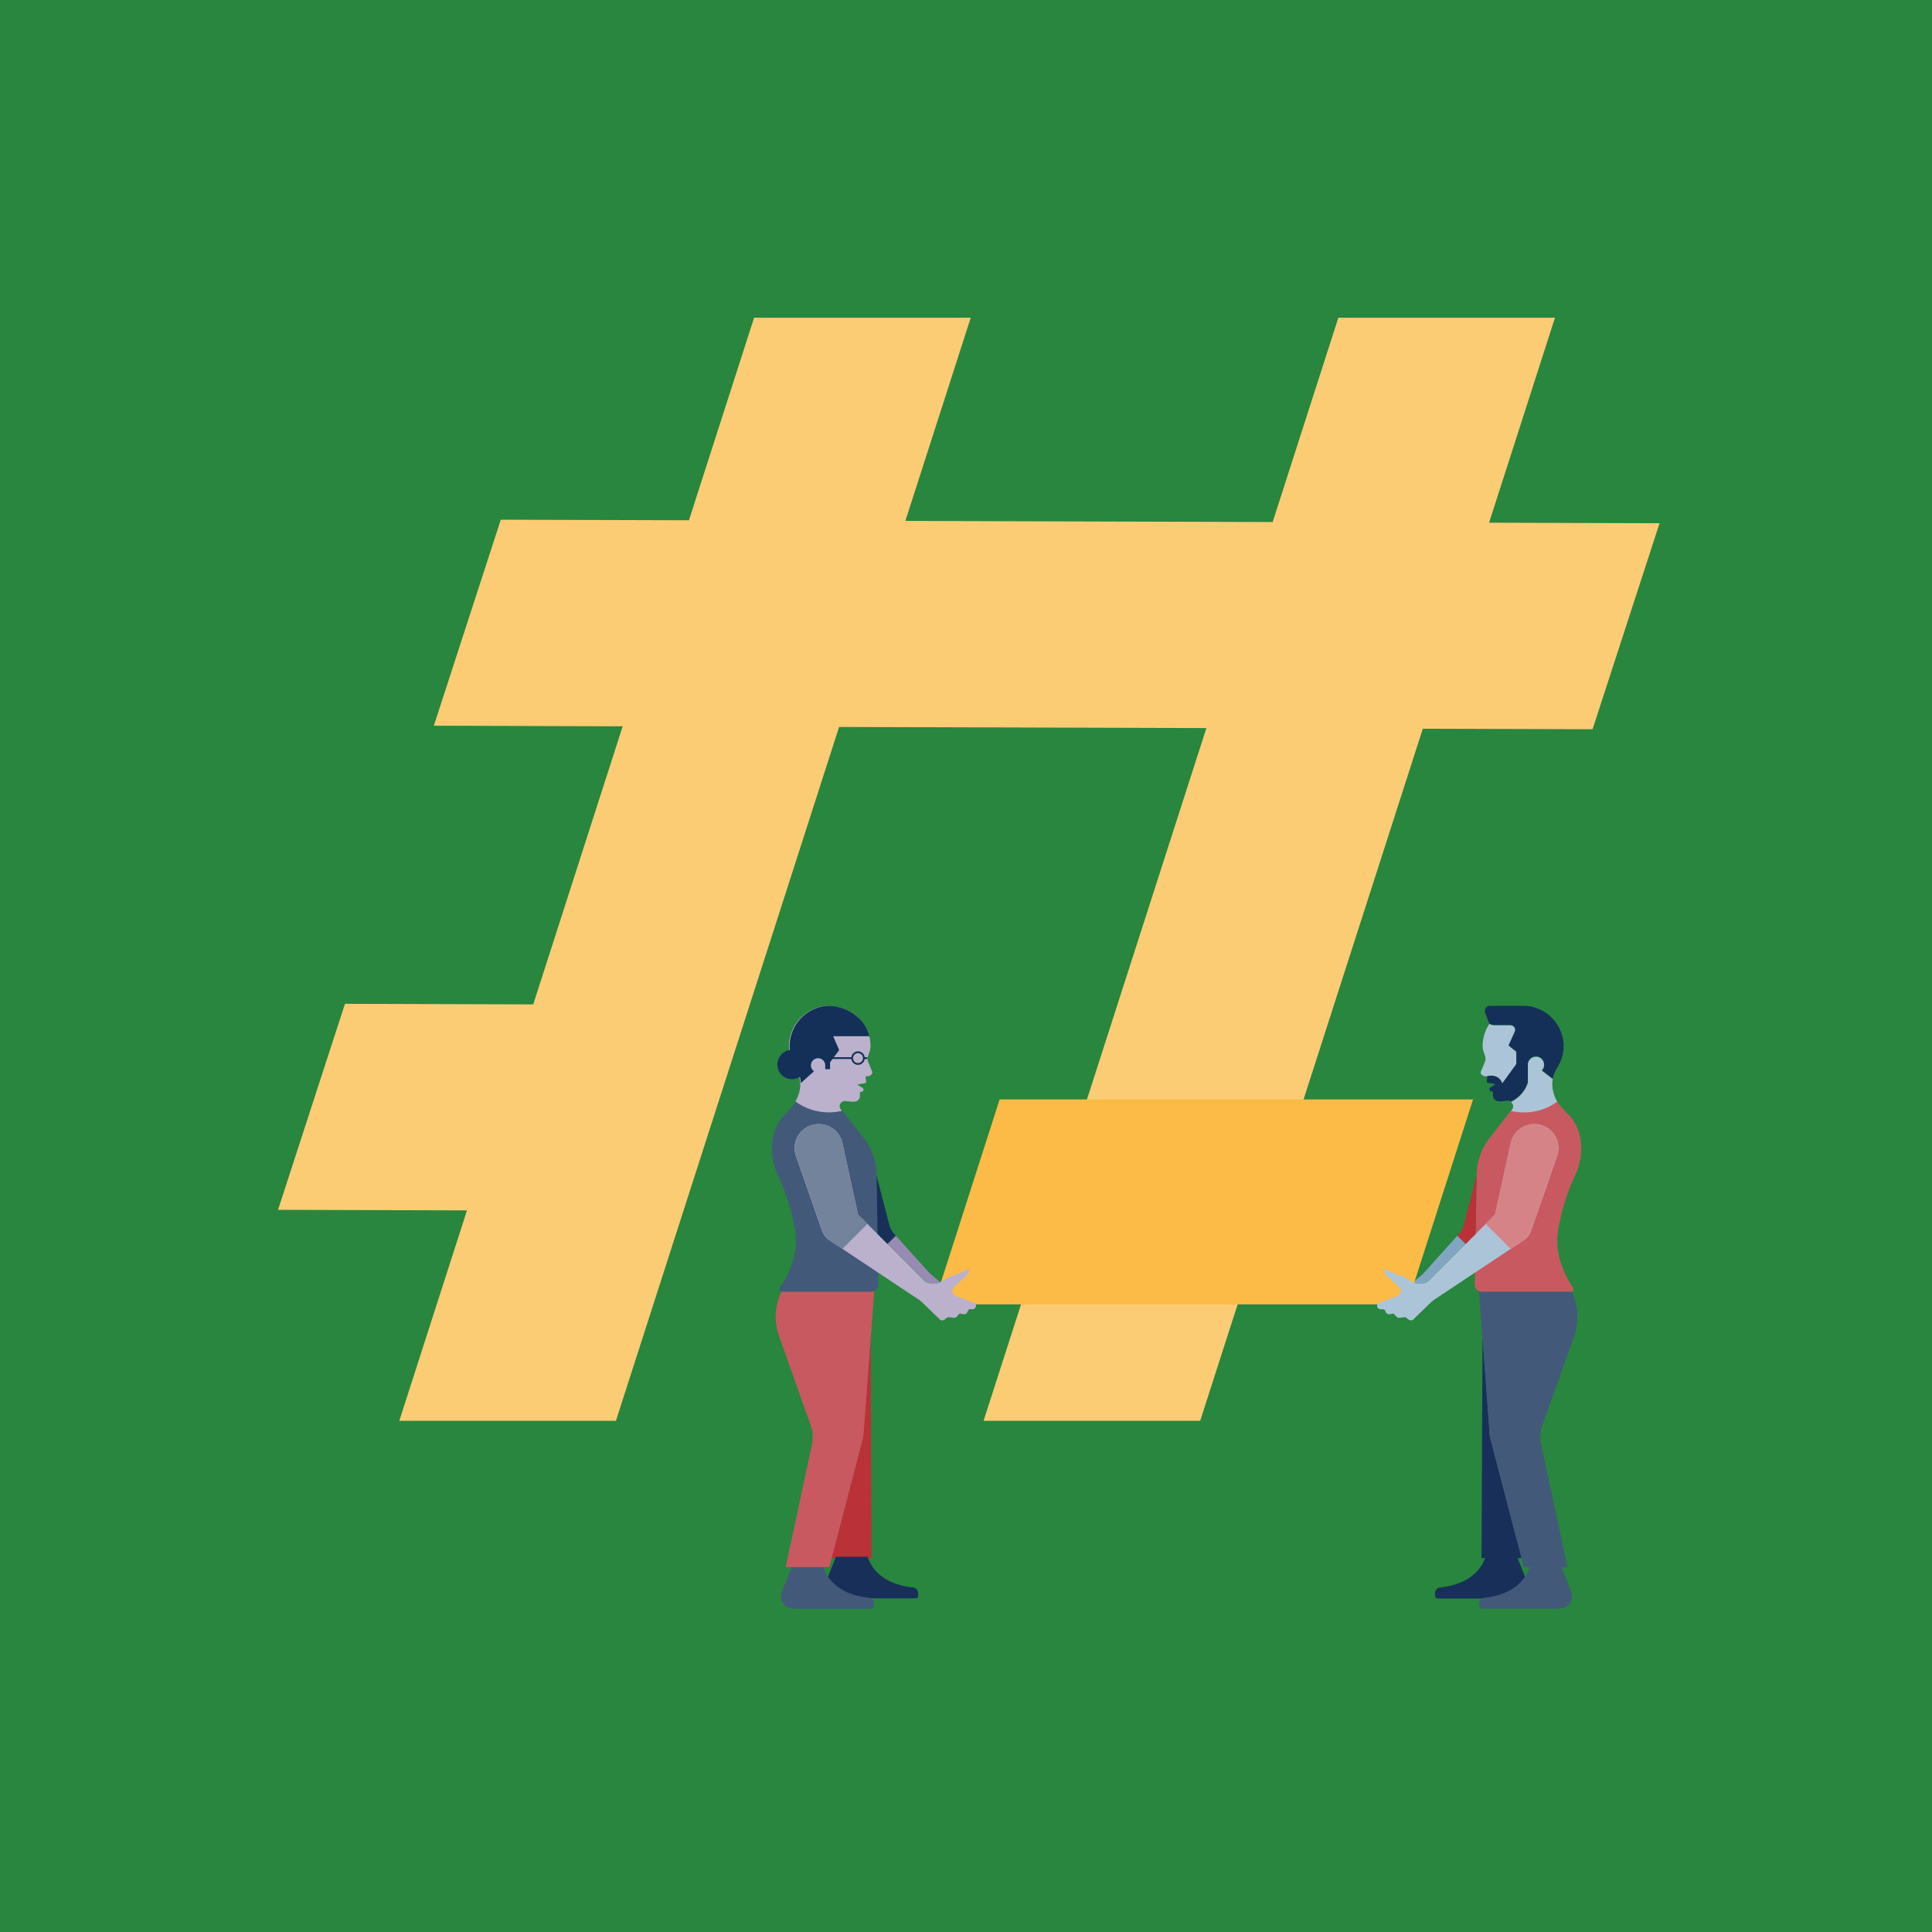 <?xml version="1.0" encoding="UTF-8"?> <svg xmlns="http://www.w3.org/2000/svg" viewBox="0 0 540 540"><defs><style>.cls-1{fill:#28863e;}.cls-2{fill:#82a6c2;}.cls-3{fill:#fccc75;}.cls-4{fill:#fcbb47;}.cls-5{fill:#183059;}.cls-6{fill:#c95960;}.cls-7{fill:#143059;}.cls-8{fill:#acc4d7;}.cls-9{fill:#d68388;}.cls-10{fill:#43597a;}.cls-11{fill:#ba3138;}.cls-12{fill:#988bb3;}.cls-13{fill:#bbb1cc;}.cls-14{fill:#72839b;}.cls-15{fill:none;stroke:#183059;stroke-miterlimit:10;stroke-width:0.5px;}</style></defs><g id="BG"><rect class="cls-1" width="540" height="540"></rect></g><g id="Illos"><path class="cls-2" d="M407.34,345.37l-9.59,10.68L395,358.38a4.63,4.63,0,0,0,3.07.26,4.19,4.19,0,0,0,1.59-1l12.81-12.78-2.78,2.78Z"></path><polygon class="cls-3" points="463.85 146.24 416.2 146.1 434.62 88.81 374.07 88.81 355.71 145.91 253.05 145.6 271.32 88.81 210.77 88.81 192.56 145.42 139.97 145.26 121.26 202.84 174.04 203 149.04 280.73 96.42 280.57 77.71 338.15 130.52 338.31 111.6 397.13 172.15 397.13 198.43 315.41 209.53 280.91 209.53 280.91 234.53 203.19 337.19 203.5 274.91 397.13 335.45 397.13 397.68 203.68 445.13 203.82 463.85 146.24"></polygon><polygon class="cls-4" points="411.72 307.3 279.4 307.3 261.01 364.58 393.34 364.58 411.72 307.3"></polygon><path class="cls-5" d="M416.65,402.38a7.19,7.19,0,0,1-.27-1.47l-2-27.84-.29,62.43h11.64l-1.89-5.64Z"></path><path class="cls-6" d="M440.36,328.29a17.07,17.07,0,0,0,1.27-10.53,12.45,12.45,0,0,0-3.28-6.29,20.19,20.19,0,0,1-3.1-3.61,15.72,15.72,0,0,1-9.32,3,15.54,15.54,0,0,1-3.63-.42L416.4,318a17.17,17.17,0,0,0-3.68,10.36L412.21,359a2.06,2.06,0,0,0,2.05,2.09h24.79a.77.77,0,0,0,.59-1.25,24.68,24.68,0,0,1-3.29-6.69,19.29,19.29,0,0,1-.94-8.66A59.19,59.19,0,0,1,440.36,328.29Z"></path><path class="cls-7" d="M437,291.56a11.38,11.38,0,0,0-11.1-10.45h-9.4a1.49,1.49,0,0,0-1.39,2l1.16,3a2.82,2.82,0,0,0,1.46.41l4.43,0a1.29,1.29,0,0,1,1.16,1.82l-1.73,3.83,2.19,1.77v3.37l-3.92,5.39s-.75-2.85-4.4-2a.24.24,0,0,1,.25.27l-.15,1.31a.32.32,0,0,0,.26.36l1.9.33a.14.14,0,0,1,.05.26l-1.29.77a.34.34,0,0,0-.18.3v.21a.44.44,0,0,0,.3.43l.43.14a.42.42,0,0,1,.29.45c-.11.75-.11,2.46,2.23,2.3l1.75-.19a1.49,1.49,0,0,1,1,.25,9.11,9.11,0,0,0,4.77-5.39v-5a2.26,2.26,0,0,1,.66-1.6,2.26,2.26,0,0,1,3.19,0,2.26,2.26,0,0,1,.66,1.6,2.22,2.22,0,0,1-.66,1.59l3.1,2.41h0a8.81,8.81,0,0,1,1.24-3.09A11.32,11.32,0,0,0,437,291.56Z"></path><path class="cls-8" d="M419.89,302.78l3.92-5.39V294l-2.19-1.77,1.73-3.83a1.29,1.29,0,0,0-1.16-1.82l-4.43,0a2.82,2.82,0,0,1-1.46-.41,11.24,11.24,0,0,0-1.9,5.86,6,6,0,0,0,.36,2.22l.29.78a2.57,2.57,0,0,1-.05,1.85l-1.06,2.55a.82.82,0,0,0,.06.79,1.59,1.59,0,0,0,1.49.6C419.14,299.93,419.89,302.78,419.89,302.78Z"></path><path class="cls-8" d="M434,301.64h0l-3.1-2.41a2.22,2.22,0,0,0,.66-1.59,2.25,2.25,0,0,0-2.25-2.26,2.29,2.29,0,0,0-1.6.66,2.26,2.26,0,0,0-.66,1.6v5a9.11,9.11,0,0,1-4.77,5.39,1.43,1.43,0,0,1,.56,1.68s0,.08,0,.12l-.54.68a15.54,15.54,0,0,0,3.63.42,15.72,15.72,0,0,0,9.32-3,10.09,10.09,0,0,1-1.26-3.52A7.89,7.89,0,0,1,434,301.64Z"></path><path class="cls-8" d="M428.85,314.18a6.76,6.76,0,0,0-6.6,5.31l-4.38,20-18.45,18.41a3,3,0,0,1-1.34.74,4.69,4.69,0,0,1-3.8-.62l-1.07-.69a3.55,3.55,0,0,0-.61-.32l-2.28-.85a20,20,0,0,1-2.85-1.34h0a.4.4,0,0,0-.58.46l0,.06a3.43,3.43,0,0,0,1,1.53l3.24,2.92a1.13,1.13,0,0,1,.33,1.15l-.16.51a1.09,1.09,0,0,1-.67.73l-5.21,2a.84.84,0,0,0-.52.76,1,1,0,0,0,1,1l.71,0a.6.6,0,0,1,.51.35l.23.47a1,1,0,0,0,1.13.56l.68-.14a.65.65,0,0,1,.6.21l.48.57a1,1,0,0,0,.89.36l1.45-.16a.6.6,0,0,1,.45.13l.65.52a1,1,0,0,0,1.31,0l4.92-4.75a8.83,8.83,0,0,1,1.12-.9l24.94-16.57a5.42,5.42,0,0,0,2-2.67l7.26-20.82a6.61,6.61,0,0,0,.38-2.23A6.76,6.76,0,0,0,428.85,314.18Z"></path><path class="cls-9" d="M428.85,314.18a6.76,6.76,0,0,0-6.6,5.31l-4.38,20-2.6,2.59,7,7,3.65-2.43a5.42,5.42,0,0,0,2-2.67l7.26-20.82a6.61,6.61,0,0,0,.38-2.23A6.76,6.76,0,0,0,428.85,314.18Z"></path><path class="cls-5" d="M424.05,435.13l-8.84,0c-2.3,6.85-9.51,8.27-12.64,8.56a1.63,1.63,0,0,0-1.47,1.63V446a.8.8,0,0,0,.79.79h21a8.72,8.72,0,0,0,1.2-.08,3.44,3.44,0,0,0,2.69-4.69Z"></path><path class="cls-10" d="M436.42,438l-8.85,0c-2.3,6.85-9.51,8.27-12.64,8.57a1.62,1.62,0,0,0-1.47,1.62v.64a.8.8,0,0,0,.8.79h21a8.68,8.68,0,0,0,1.19-.08,3.43,3.43,0,0,0,2.69-4.69Z"></path><path class="cls-10" d="M439.07,361.05H414.26a2.06,2.06,0,0,1-.9-.22l3,40.07a7.19,7.19,0,0,0,.27,1.47L425.91,438h12.21l-7.43-34.53a9.44,9.44,0,0,1,.37-4.94L440.13,373a16.36,16.36,0,0,0-.79-11.92Z"></path><path class="cls-11" d="M412.71,328.52l-3.57,13.86a5.84,5.84,0,0,1-1.3,2.44l-.5.55,2.32,2.31,2.78-2.78Z"></path><path class="cls-12" d="M250.37,345.37,260,356.05l2.79,2.33a4.64,4.64,0,0,1-3.07.26,4.23,4.23,0,0,1-1.6-1L245.27,344.9l2.79,2.78Z"></path><path class="cls-11" d="M241.06,402.38a7.19,7.19,0,0,0,.27-1.47l2-27.84.29,62.43H232l1.89-5.64Z"></path><path class="cls-10" d="M217.36,328.29a17.08,17.08,0,0,1-1.28-10.53,12.53,12.53,0,0,1,3.28-6.29,20.19,20.19,0,0,0,3.1-3.61,15.85,15.85,0,0,0,13,2.62l5.9,7.51A17.3,17.3,0,0,1,245,328.35l.5,30.62a2,2,0,0,1-2.05,2.09H218.67a.77.77,0,0,1-.6-1.25,24.39,24.39,0,0,0,3.29-6.69,19.15,19.15,0,0,0,.95-8.66A59.58,59.58,0,0,0,217.36,328.29Z"></path><path class="cls-13" d="M228.86,314.18a6.75,6.75,0,0,1,6.6,5.31l4.38,20,18.45,18.41a3,3,0,0,0,1.34.74,4.69,4.69,0,0,0,3.8-.62l1.07-.69a3.3,3.3,0,0,1,.62-.32l2.28-.85a19.89,19.89,0,0,0,2.84-1.34h0a.39.39,0,0,1,.57.46l0,.06a3.35,3.35,0,0,1-1,1.53l-3.24,2.92a1.13,1.13,0,0,0-.32,1.15l.15.51a1.11,1.11,0,0,0,.67.73l5.21,2a.83.83,0,0,1,.53.76,1,1,0,0,1-1,1l-.71,0a.61.61,0,0,0-.52.35l-.22.47a1,1,0,0,1-1.14.56l-.68-.14a.62.62,0,0,0-.59.21l-.48.57a1,1,0,0,1-.9.36l-1.45-.16a.61.61,0,0,0-.45.13l-.65.52a1,1,0,0,1-1.31,0l-4.92-4.75a8.17,8.17,0,0,0-1.12-.9l-24.94-16.57a5.46,5.46,0,0,1-2-2.67l-7.27-20.82a6.87,6.87,0,0,1-.38-2.23A6.76,6.76,0,0,1,228.86,314.18Z"></path><path class="cls-14" d="M228.86,314.18a6.75,6.75,0,0,1,6.6,5.31l4.38,20,2.6,2.59-7,7-3.65-2.43a5.46,5.46,0,0,1-2-2.67l-7.27-20.82a6.87,6.87,0,0,1-.38-2.23A6.76,6.76,0,0,1,228.86,314.18Z"></path><path class="cls-5" d="M233.66,435.13l8.84,0c2.31,6.85,9.52,8.27,12.64,8.56a1.64,1.64,0,0,1,1.48,1.63v.77a.66.66,0,0,1-.66.66H234.79a8.72,8.72,0,0,1-1.2-.08A3.44,3.44,0,0,1,230.9,442Z"></path><path class="cls-10" d="M221.3,438l8.84,0c2.3,6.85,9.51,8.27,12.64,8.57a1.61,1.61,0,0,1,1.47,1.62V449a.65.65,0,0,1-.65.65H222.43a8.72,8.72,0,0,1-1.2-.08,3.44,3.44,0,0,1-2.69-4.69Z"></path><path class="cls-6" d="M218.64,361.05h24.81a2.14,2.14,0,0,0,.91-.22l-3,40.07a7.19,7.19,0,0,1-.27,1.47L231.81,438H219.6L227,403.46a9.44,9.44,0,0,0-.37-4.94L217.59,373a16.3,16.3,0,0,1,.79-11.92Z"></path><path class="cls-5" d="M245,328.52l3.57,13.86a5.85,5.85,0,0,0,1.31,2.44l.49.55-2.31,2.31-2.79-2.78Z"></path><path class="cls-13" d="M231.78,281.11a12.88,12.88,0,0,1,9.64,5.05,11.23,11.23,0,0,1,1.89,5.86,5.78,5.78,0,0,1-.36,2.22l-.28.78a2.57,2.57,0,0,0,0,1.85l1.07,2.55a.83.83,0,0,1-.07.79,1.58,1.58,0,0,1-1.49.6.24.24,0,0,0-.25.27l.16,1.31a.33.33,0,0,1-.27.36l-1.9.33a.14.14,0,0,0-.05.26l1.3.77a.35.35,0,0,1,.17.3v.21a.43.43,0,0,1-.3.43l-.43.14a.41.41,0,0,0-.28.45c.11.75.1,2.46-2.24,2.3l-1.75-.19a1.49,1.49,0,0,0-1,.25,1.43,1.43,0,0,0-.56,1.68.61.61,0,0,0,0,.12l.54.68a15.85,15.85,0,0,1-13-2.62,10.12,10.12,0,0,0,1.27-3.52,7.89,7.89,0,0,0-.06-2.7,8.79,8.79,0,0,0-1.23-3.09,11.25,11.25,0,0,1-1.75-7,11.37,11.37,0,0,1,11.09-10.45h0"></path><circle class="cls-15" cx="239.82" cy="295.74" r="1.64"></circle><line class="cls-15" x1="238.18" y1="295.74" x2="230.84" y2="295.74"></line><line class="cls-15" x1="241.45" y1="295.74" x2="242.44" y2="295.74"></line><path class="cls-7" d="M243,289.63a11.29,11.29,0,0,0-1.54-3.47,12.88,12.88,0,0,0-9.64-5.05,11.36,11.36,0,0,0-11.08,12.38,4.1,4.1,0,1,0,2.82,7.52,6.42,6.42,0,0,1,.15.63,7.91,7.91,0,0,1,.13,1.09l3.67-3.31a2,2,0,0,1-.85-1.64,2,2,0,0,1,4,0v1.06H232v-1.92l2.55-3.42-1.67-3.87Z"></path></g></svg> 